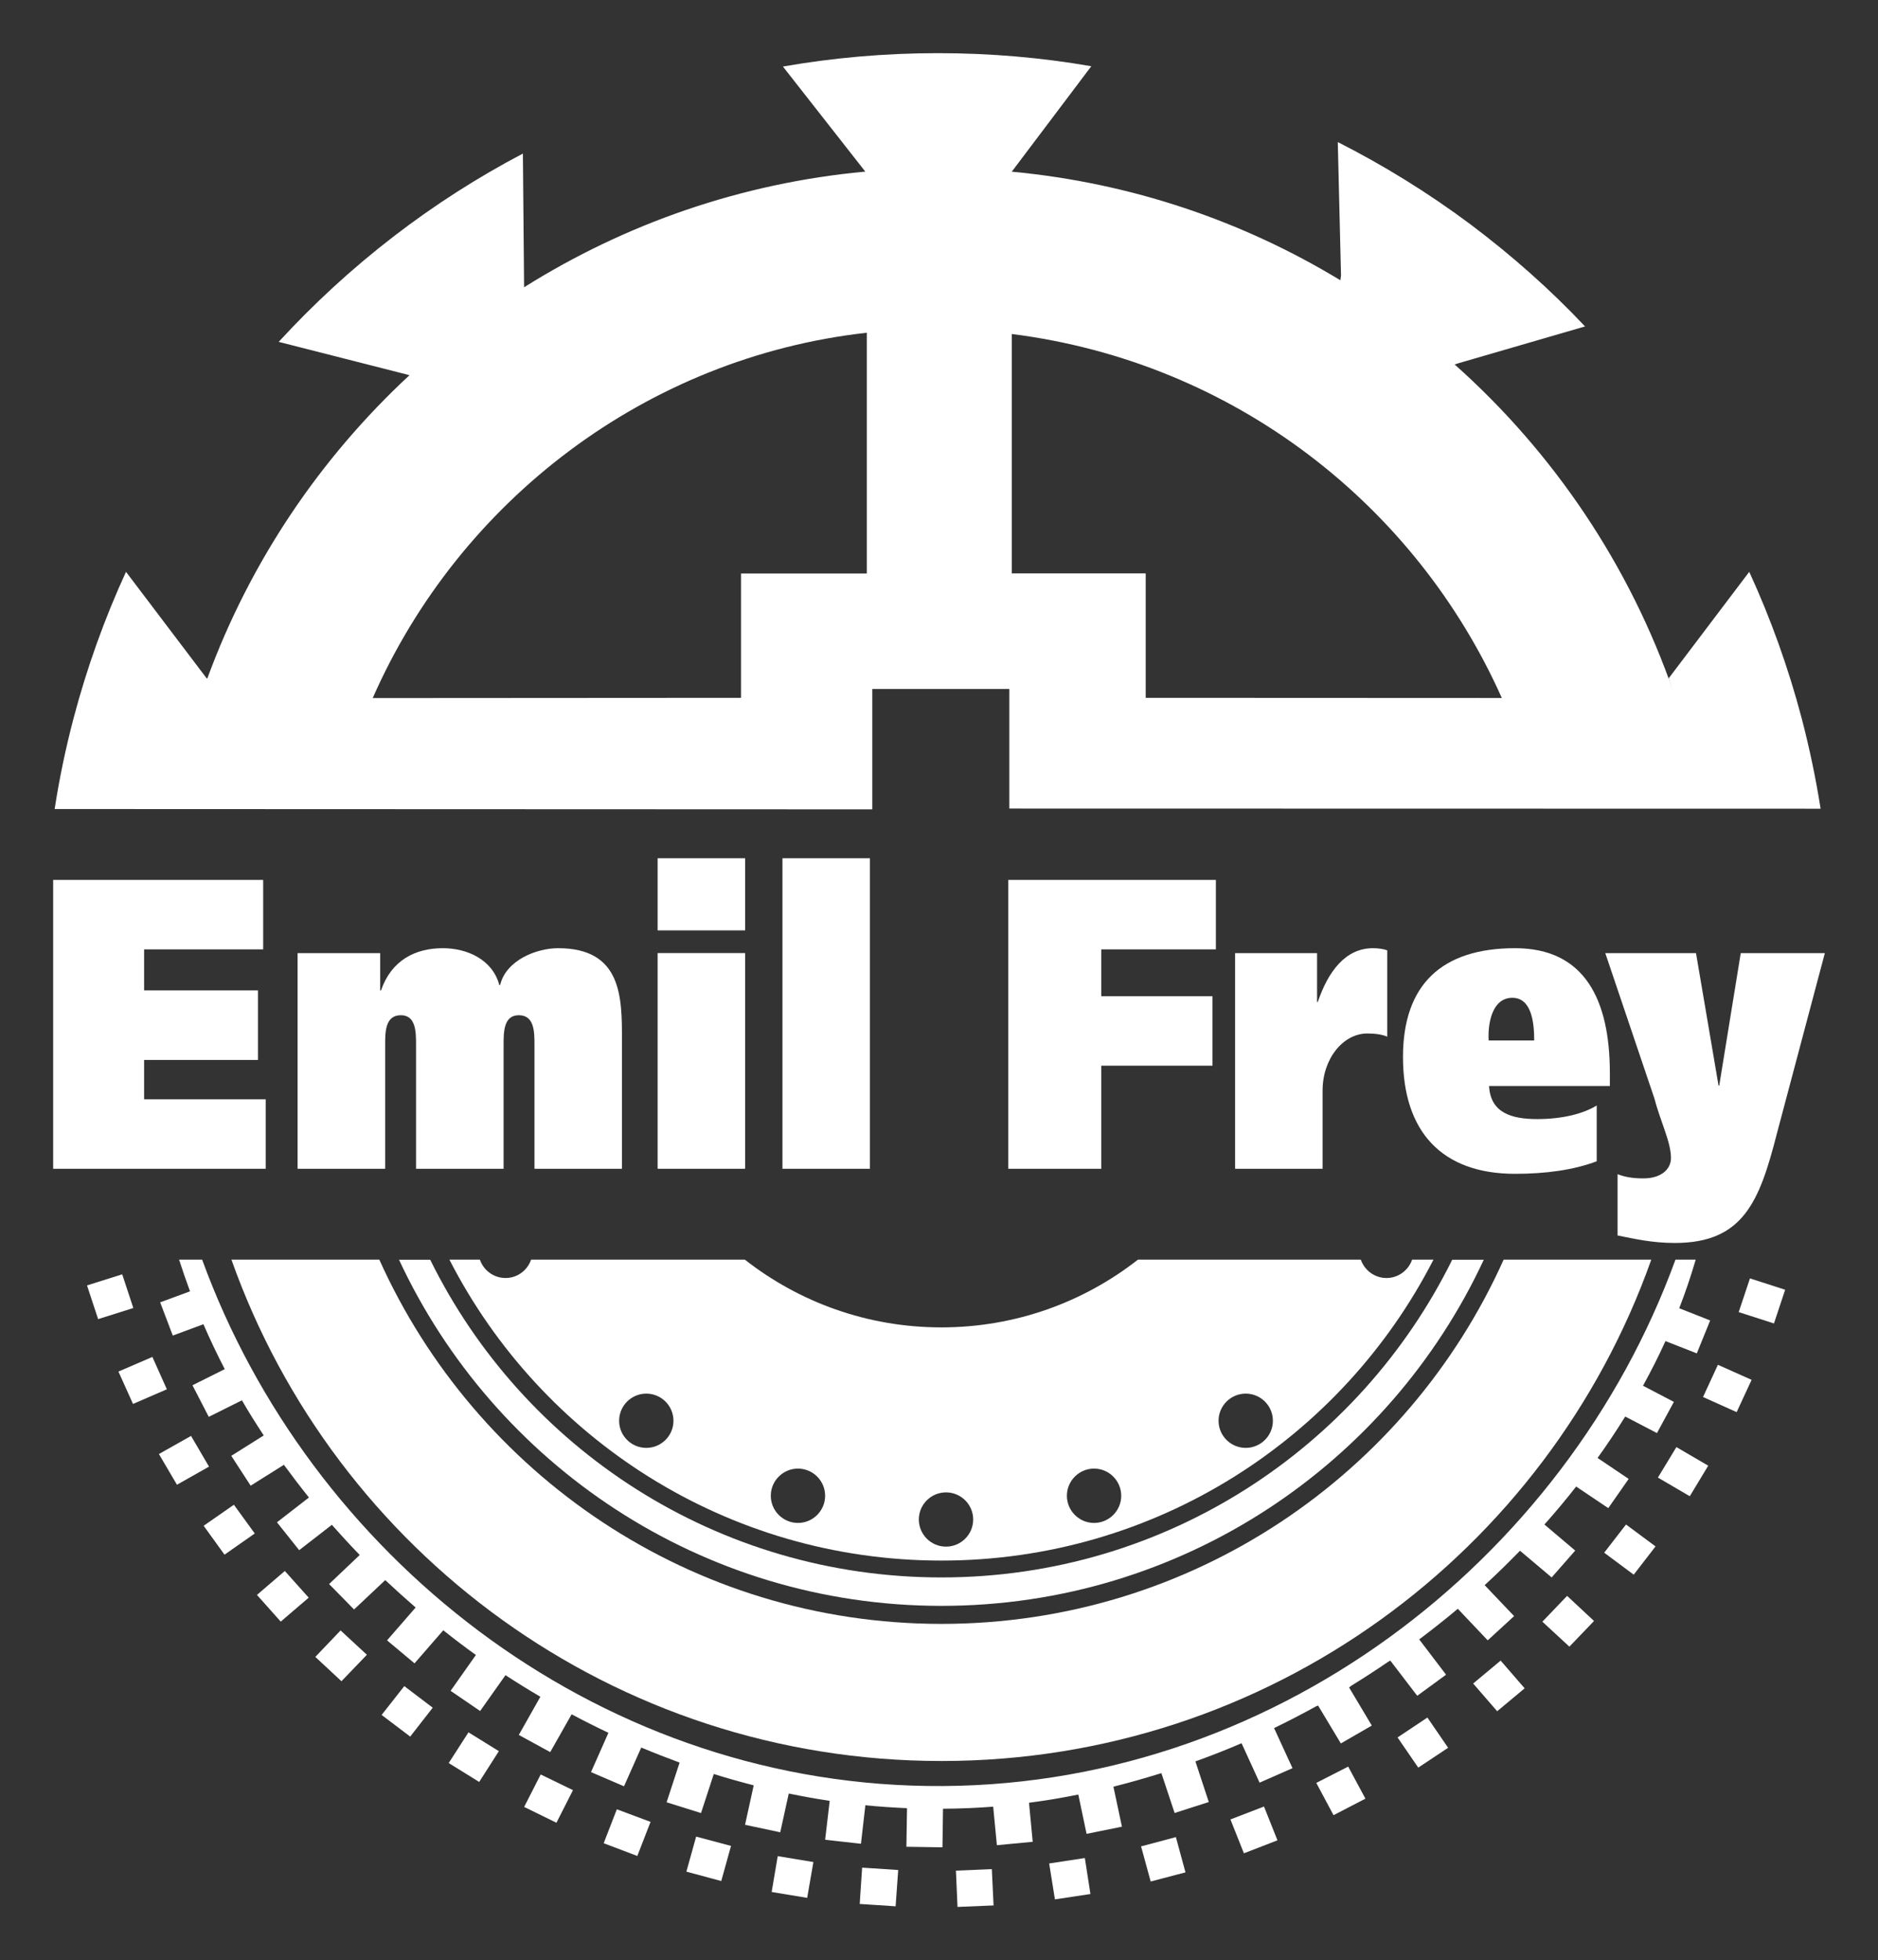 <svg xmlns="http://www.w3.org/2000/svg" viewBox="-0.675 -0.675 23.848 24.889">
  <rect x="-0.675" y="-0.675" width="23.848" height="24.889" fill="#333333" stroke="none"/>
  <path d="M 11.464,23.078 L 11.484,23.539 L 11.942,23.52 L 11.92,23.059 L 11.464,23.078 z" style="fill:#ffffff;fill-opacity:1;fill-rule:nonzero;stroke:none" />
  <path d="M 10.242,23.501 L 10.698,23.531 L 10.731,23.07 L 10.273,23.04 L 10.242,23.501 z" style="fill:#ffffff;fill-opacity:1;fill-rule:nonzero;stroke:none" />
  <path d="M 9.124,23.349 L 9.575,23.424 L 9.654,22.969 L 9.201,22.894 L 9.124,23.349 z" style="fill:#ffffff;fill-opacity:1;fill-rule:nonzero;stroke:none" />
  <path d="M 8.041,23.091 L 8.484,23.21 L 8.608,22.764 L 8.165,22.646 L 8.041,23.091 z" style="fill:#ffffff;fill-opacity:1;fill-rule:nonzero;stroke:none" />
  <path d="M 6.991,22.73 L 7.418,22.892 L 7.586,22.459 L 7.158,22.299 L 6.991,22.73 z" style="fill:#ffffff;fill-opacity:1;fill-rule:nonzero;stroke:none" />
  <path d="M 5.981,22.269 L 6.391,22.47 L 6.601,22.056 L 6.191,21.857 L 5.981,22.269 z" style="fill:#ffffff;fill-opacity:1;fill-rule:nonzero;stroke:none" />
  <path d="M 5.023,21.712 L 5.41,21.952 L 5.66,21.561 L 5.274,21.322 L 5.023,21.712 z" style="fill:#ffffff;fill-opacity:1;fill-rule:nonzero;stroke:none" />
  <path d="M 4.171,21.101 L 4.534,21.376 L 4.82,21.009 L 4.459,20.735 L 4.171,21.101 z" style="fill:#ffffff;fill-opacity:1;fill-rule:nonzero;stroke:none" />
  <path d="M 3.329,20.364 L 3.661,20.673 L 3.984,20.337 L 3.65,20.028 L 3.329,20.364 z" style="fill:#ffffff;fill-opacity:1;fill-rule:nonzero;stroke:none" />
  <path d="M 2.588,19.577 L 2.89,19.916 L 3.245,19.612 L 2.942,19.273 L 2.588,19.577 z" style="fill:#ffffff;fill-opacity:1;fill-rule:nonzero;stroke:none" />
  <path d="M 1.911,18.699 L 2.176,19.066 L 2.56,18.797 L 2.295,18.432 L 1.911,18.699 z" style="fill:#ffffff;fill-opacity:1;fill-rule:nonzero;stroke:none" />
  <path d="M 1.343,17.788 L 1.572,18.178 L 1.979,17.948 L 1.751,17.558 L 1.343,17.788 z" style="fill:#ffffff;fill-opacity:1;fill-rule:nonzero;stroke:none" />
  <path d="M 0.829,16.741 L 1.014,17.152 L 1.444,16.966 L 1.26,16.555 L 0.829,16.741 z" style="fill:#ffffff;fill-opacity:1;fill-rule:nonzero;stroke:none" />
  <path d="M 0.43,15.647 L 0.571,16.075 L 1.018,15.934 L 0.877,15.506 L 0.43,15.647 z" style="fill:#ffffff;fill-opacity:1;fill-rule:nonzero;stroke:none" />
  <path d="M 12.648,22.987 L 12.721,23.443 L 13.172,23.375 L 13.101,22.918 L 12.648,22.987 z" style="fill:#ffffff;fill-opacity:1;fill-rule:nonzero;stroke:none" />
  <path d="M 13.815,22.77 L 13.937,23.216 L 14.379,23.1 L 14.257,22.652 L 13.815,22.77 z" style="fill:#ffffff;fill-opacity:1;fill-rule:nonzero;stroke:none" />
  <path d="M 14.95,22.428 L 15.121,22.858 L 15.547,22.693 L 15.376,22.264 L 14.95,22.428 z" style="fill:#ffffff;fill-opacity:1;fill-rule:nonzero;stroke:none" />
  <path d="M 16.04,21.964 L 16.259,22.374 L 16.664,22.164 L 16.445,21.757 L 16.04,21.964 z" style="fill:#ffffff;fill-opacity:1;fill-rule:nonzero;stroke:none" />
  <path d="M 17.072,21.387 L 17.335,21.77 L 17.714,21.518 L 17.451,21.134 L 17.072,21.387 z" style="fill:#ffffff;fill-opacity:1;fill-rule:nonzero;stroke:none" />
  <path d="M 18.032,20.702 L 18.337,21.054 L 18.686,20.763 L 18.381,20.411 L 18.032,20.702 z" style="fill:#ffffff;fill-opacity:1;fill-rule:nonzero;stroke:none" />
  <path d="M 18.911,19.917 L 19.254,20.234 L 19.567,19.908 L 19.225,19.589 L 18.911,19.917 z" style="fill:#ffffff;fill-opacity:1;fill-rule:nonzero;stroke:none" />
  <path d="M 19.696,19.041 L 20.071,19.32 L 20.348,18.961 L 19.973,18.683 L 19.696,19.041 z" style="fill:#ffffff;fill-opacity:1;fill-rule:nonzero;stroke:none" />
  <path d="M 20.378,18.087 L 20.783,18.324 L 21.017,17.936 L 20.613,17.7 L 20.378,18.087 z" style="fill:#ffffff;fill-opacity:1;fill-rule:nonzero;stroke:none" />
  <path d="M 20.951,17.064 L 21.378,17.256 L 21.568,16.846 L 21.14,16.655 L 20.951,17.064 z" style="fill:#ffffff;fill-opacity:1;fill-rule:nonzero;stroke:none" />
  <path d="M 21.404,15.986 L 21.852,16.13 L 21.994,15.702 L 21.547,15.558 L 21.404,15.986 z" style="fill:#ffffff;fill-opacity:1;fill-rule:nonzero;stroke:none" />
  <path d="M 11.094,22.003 C 6.838,21.94 3.251,19.05 1.892,15.32 L 1.599,15.32 C 1.643,15.455 1.689,15.59 1.738,15.722 L 1.359,15.862 L 1.519,16.284 L 1.908,16.14 C 1.992,16.334 2.082,16.523 2.179,16.71 L 1.769,16.915 L 1.976,17.316 L 2.397,17.106 C 2.484,17.257 2.578,17.406 2.674,17.552 L 2.262,17.811 L 2.508,18.19 L 2.93,17.925 C 3.033,18.065 3.138,18.203 3.248,18.34 L 2.842,18.655 L 3.124,19.009 L 3.539,18.687 C 3.654,18.817 3.772,18.945 3.893,19.07 L 3.504,19.439 L 3.821,19.762 L 4.217,19.389 C 4.343,19.507 4.472,19.623 4.603,19.737 L 4.24,20.154 L 4.589,20.446 L 4.954,20.026 C 5.089,20.134 5.227,20.238 5.368,20.34 L 5.047,20.795 L 5.422,21.051 L 5.744,20.596 C 5.889,20.691 6.037,20.782 6.187,20.87 L 5.913,21.355 L 6.312,21.573 L 6.584,21.093 C 6.738,21.175 6.893,21.253 7.051,21.328 L 6.83,21.827 L 7.249,22.007 L 7.468,21.515 C 7.628,21.582 7.792,21.646 7.955,21.706 L 7.79,22.21 L 8.227,22.347 L 8.389,21.851 C 8.557,21.904 8.726,21.951 8.896,21.995 L 8.786,22.496 L 9.233,22.591 L 9.341,22.099 C 9.513,22.134 9.685,22.166 9.861,22.192 L 9.803,22.686 L 10.258,22.737 L 10.314,22.248 C 10.491,22.266 10.667,22.277 10.843,22.285 L 10.835,22.775 L 11.293,22.782 L 11.3,22.292 C 11.513,22.291 11.726,22.282 11.937,22.266 L 11.984,22.755 L 12.439,22.712 L 12.392,22.216 C 12.602,22.189 12.81,22.154 13.018,22.112 L 13.123,22.611 L 13.572,22.52 L 13.464,22.012 C 13.669,21.961 13.872,21.902 14.073,21.84 L 14.241,22.346 L 14.675,22.207 L 14.505,21.691 C 14.702,21.62 14.898,21.544 15.091,21.46 L 15.32,21.961 L 15.738,21.777 L 15.504,21.268 C 15.684,21.181 15.863,21.088 16.037,20.992 L 16.063,20.982 L 16.352,21.463 L 16.745,21.236 L 16.457,20.753 L 16.483,20.731 C 16.642,20.634 16.799,20.531 16.953,20.426 L 16.98,20.411 L 17.322,20.858 L 17.688,20.59 L 17.347,20.142 C 17.514,20.016 17.678,19.887 17.837,19.753 L 18.217,20.154 L 18.552,19.846 L 18.178,19.453 C 18.333,19.311 18.482,19.165 18.627,19.016 L 19.029,19.355 L 19.328,19.014 L 18.937,18.683 C 19.077,18.526 19.212,18.365 19.34,18.201 L 19.748,18.475 L 20.007,18.104 L 19.612,17.838 C 19.735,17.666 19.853,17.49 19.963,17.312 L 20.366,17.522 L 20.581,17.126 L 20.189,16.921 C 20.292,16.733 20.388,16.545 20.474,16.354 L 20.872,16.51 L 21.042,16.092 L 20.649,15.937 C 20.728,15.733 20.798,15.527 20.858,15.32 L 20.601,15.32 C 19.208,19.145 15.457,22.07 11.094,22.003" style="fill:#ffffff;fill-opacity:1;fill-rule:nonzero;stroke:none" />
  <path d="M 11.28,19.716 C 14.331,19.716 16.96,17.916 18.167,15.321 L 17.766,15.321 C 16.586,17.709 14.125,19.355 11.28,19.355 C 8.431,19.355 5.967,17.715 4.788,15.321 L 4.392,15.321 C 5.6,17.916 8.229,19.716 11.28,19.716" style="fill:#ffffff;fill-opacity:1;fill-rule:nonzero;stroke:none" />
  <path d="M 11.28,21.686 C 15.44,21.686 18.979,19.03 20.294,15.32 L 18.419,15.32 C 17.197,18.046 14.46,19.945 11.28,19.945 C 8.101,19.945 5.366,18.044 4.142,15.32 L 2.264,15.32 C 3.579,19.031 7.117,21.686 11.28,21.686" style="fill:#ffffff;fill-opacity:1;fill-rule:nonzero;stroke:none" />
  <path d="M 7.532,17.021 C 7.722,17.021 7.877,17.175 7.877,17.366 C 7.877,17.556 7.722,17.71 7.532,17.71 C 7.342,17.71 7.187,17.556 7.187,17.366 C 7.187,17.175 7.342,17.021 7.532,17.021 M 9.458,17.973 C 9.648,17.973 9.803,18.128 9.803,18.318 C 9.803,18.508 9.648,18.663 9.458,18.663 C 9.268,18.663 9.113,18.508 9.113,18.318 C 9.113,18.128 9.268,17.973 9.458,17.973 M 11.338,18.275 C 11.528,18.275 11.683,18.429 11.683,18.619 C 11.683,18.81 11.528,18.964 11.338,18.964 C 11.148,18.964 10.993,18.81 10.993,18.619 C 10.993,18.429 11.148,18.275 11.338,18.275 M 13.218,17.973 C 13.408,17.973 13.563,18.128 13.563,18.318 C 13.563,18.508 13.408,18.663 13.218,18.663 C 13.028,18.663 12.873,18.508 12.873,18.318 C 12.873,18.128 13.028,17.973 13.218,17.973 M 15.144,17.021 C 15.334,17.021 15.489,17.175 15.489,17.366 C 15.489,17.556 15.334,17.71 15.144,17.71 C 14.954,17.71 14.799,17.556 14.799,17.366 C 14.799,17.175 14.954,17.021 15.144,17.021 M 11.279,19.141 C 14.004,19.141 16.366,17.589 17.528,15.32 L 17.257,15.32 C 17.21,15.455 17.082,15.553 16.932,15.553 C 16.78,15.553 16.653,15.455 16.605,15.32 L 13.775,15.32 C 13.087,15.859 12.22,16.18 11.279,16.18 C 10.338,16.18 9.472,15.859 8.784,15.32 L 6.069,15.32 C 6.023,15.455 5.896,15.553 5.744,15.553 C 5.594,15.553 5.465,15.455 5.419,15.32 L 5.032,15.32 C 6.194,17.589 8.556,19.141 11.279,19.141" style="fill:#ffffff;fill-opacity:1;fill-rule:nonzero;stroke:none" />
  <path d="M 11.235,0 C 10.564,0 9.906,0.058 9.267,0.17 L 10.313,1.504 C 8.732,1.65 7.258,2.17 5.98,2.973 L 5.98,2.95 L 5.965,1.275 C 5.396,1.574 4.846,1.925 4.32,2.33 C 3.788,2.74 3.303,3.188 2.864,3.666 L 4.506,4.084 L 4.524,4.09 C 3.389,5.143 2.502,6.456 1.958,7.939 L 1.949,7.938 L 0.925,6.586 C 0.654,7.176 0.43,7.798 0.259,8.446 C 0.158,8.83 0.078,9.214 0.019,9.598 L 10.402,9.602 L 10.402,8.074 L 12.142,8.074 L 12.142,9.592 L 22.444,9.594 C 22.384,9.211 22.304,8.829 22.204,8.446 C 22.033,7.798 21.809,7.176 21.538,6.586 L 20.515,7.938 L 20.58,8.125 C 20.021,6.503 19.052,5.07 17.797,3.953 L 17.843,3.938 L 19.453,3.47 C 19.012,3.002 18.524,2.569 17.993,2.17 C 17.454,1.769 16.893,1.423 16.313,1.129 L 16.354,2.824 L 16.346,2.884 C 15.108,2.132 13.69,1.647 12.173,1.505 L 13.183,0.166 C 12.55,0.056 11.9,0 11.235,0 M 4.058,8.189 C 5.159,5.683 7.535,3.862 10.332,3.55 L 10.332,6.607 L 8.735,6.607 L 8.735,8.186 L 4.058,8.189 M 12.173,6.606 L 12.173,3.566 C 15.002,3.924 17.306,5.744 18.396,8.188 L 13.874,8.186 L 13.874,6.606 L 12.173,6.606" style="fill:#ffffff;fill-opacity:1;fill-rule:nonzero;stroke:none" />
  <path d="M 0,10.498 L 2.667,10.498 L 2.667,11.38 L 1.155,11.38 L 1.155,11.901 L 2.601,11.901 L 2.601,12.784 L 1.155,12.784 L 1.155,13.284 L 2.699,13.284 L 2.699,14.166 L 0,14.166 L 0,10.498 z" style="fill:#ffffff;fill-opacity:1;fill-rule:nonzero;stroke:none" />
  <path d="M 3.104,11.428 L 4.153,11.428 L 4.153,11.902 L 4.163,11.902 C 4.295,11.518 4.599,11.365 4.947,11.365 C 5.256,11.365 5.578,11.507 5.666,11.833 L 5.676,11.833 C 5.75,11.518 6.138,11.365 6.412,11.365 C 7.223,11.365 7.223,11.99 7.223,12.527 L 7.223,14.166 L 6.112,14.166 L 6.112,12.589 C 6.112,12.431 6.112,12.216 5.913,12.216 C 5.72,12.216 5.72,12.431 5.72,12.589 L 5.72,14.166 L 4.608,14.166 L 4.608,12.589 C 4.608,12.431 4.608,12.216 4.415,12.216 C 4.216,12.216 4.216,12.431 4.216,12.589 L 4.216,14.166 L 3.104,14.166 L 3.104,11.428 z" style="fill:#ffffff;fill-opacity:1;fill-rule:nonzero;stroke:none" />
  <path d="M 8.787,11.139 L 7.676,11.139 L 7.676,10.223 L 8.787,10.223 L 8.787,11.139 z M 7.676,11.427 L 8.787,11.427 L 8.787,14.166 L 7.676,14.166 L 7.676,11.427 z" style="fill:#ffffff;fill-opacity:1;fill-rule:nonzero;stroke:none" />
  <path d="M 10.372,14.166 L 9.261,14.166 L 9.261,10.223 L 10.372,10.223 L 10.372,14.166 z" style="fill:#ffffff;fill-opacity:1;fill-rule:nonzero;stroke:none" />
  <path d="M 12.129,10.498 L 14.765,10.498 L 14.765,11.38 L 13.31,11.38 L 13.31,11.975 L 14.722,11.975 L 14.722,12.857 L 13.31,12.857 L 13.31,14.166 L 12.129,14.166 L 12.129,10.498 z" style="fill:#ffffff;fill-opacity:1;fill-rule:nonzero;stroke:none" />
  <path d="M 16.05,11.428 L 16.05,12.048 L 16.059,12.048 C 16.191,11.659 16.411,11.365 16.76,11.365 C 16.826,11.365 16.896,11.375 16.941,11.392 L 16.941,12.489 C 16.887,12.463 16.791,12.448 16.689,12.448 C 16.38,12.448 16.12,12.768 16.12,13.173 L 16.12,14.166 L 15.009,14.166 L 15.009,11.428 L 16.05,11.428 z" style="fill:#ffffff;fill-opacity:1;fill-rule:nonzero;stroke:none" />
  <path d="M 19.768,13.115 L 19.768,12.952 C 19.768,12.027 19.454,11.365 18.564,11.365 C 17.634,11.365 17.141,11.827 17.141,12.747 C 17.141,13.694 17.634,14.23 18.564,14.23 C 18.953,14.23 19.306,14.182 19.601,14.071 L 19.601,13.362 C 19.424,13.472 19.151,13.535 18.847,13.535 C 18.521,13.535 18.252,13.457 18.234,13.115 L 19.768,13.115 z M 18.229,12.537 C 18.216,12.321 18.273,11.995 18.529,11.995 C 18.781,11.995 18.807,12.326 18.807,12.537 L 18.229,12.537 z" style="fill:#ffffff;fill-opacity:1;fill-rule:nonzero;stroke:none" />
  <path d="M 20.862,11.428 L 21.148,13.109 L 21.157,13.109 L 21.43,11.428 L 22.498,11.428 L 21.889,13.719 C 21.668,14.582 21.462,15.108 20.593,15.108 C 20.302,15.108 20.081,15.055 19.866,15.013 L 19.866,14.235 C 19.953,14.267 20.042,14.288 20.195,14.288 C 20.417,14.288 20.544,14.173 20.544,14.03 C 20.544,13.825 20.412,13.573 20.332,13.268 L 19.71,11.428 L 20.862,11.428 z" style="fill:#ffffff;fill-opacity:1;fill-rule:nonzero;stroke:none" />
</svg>
